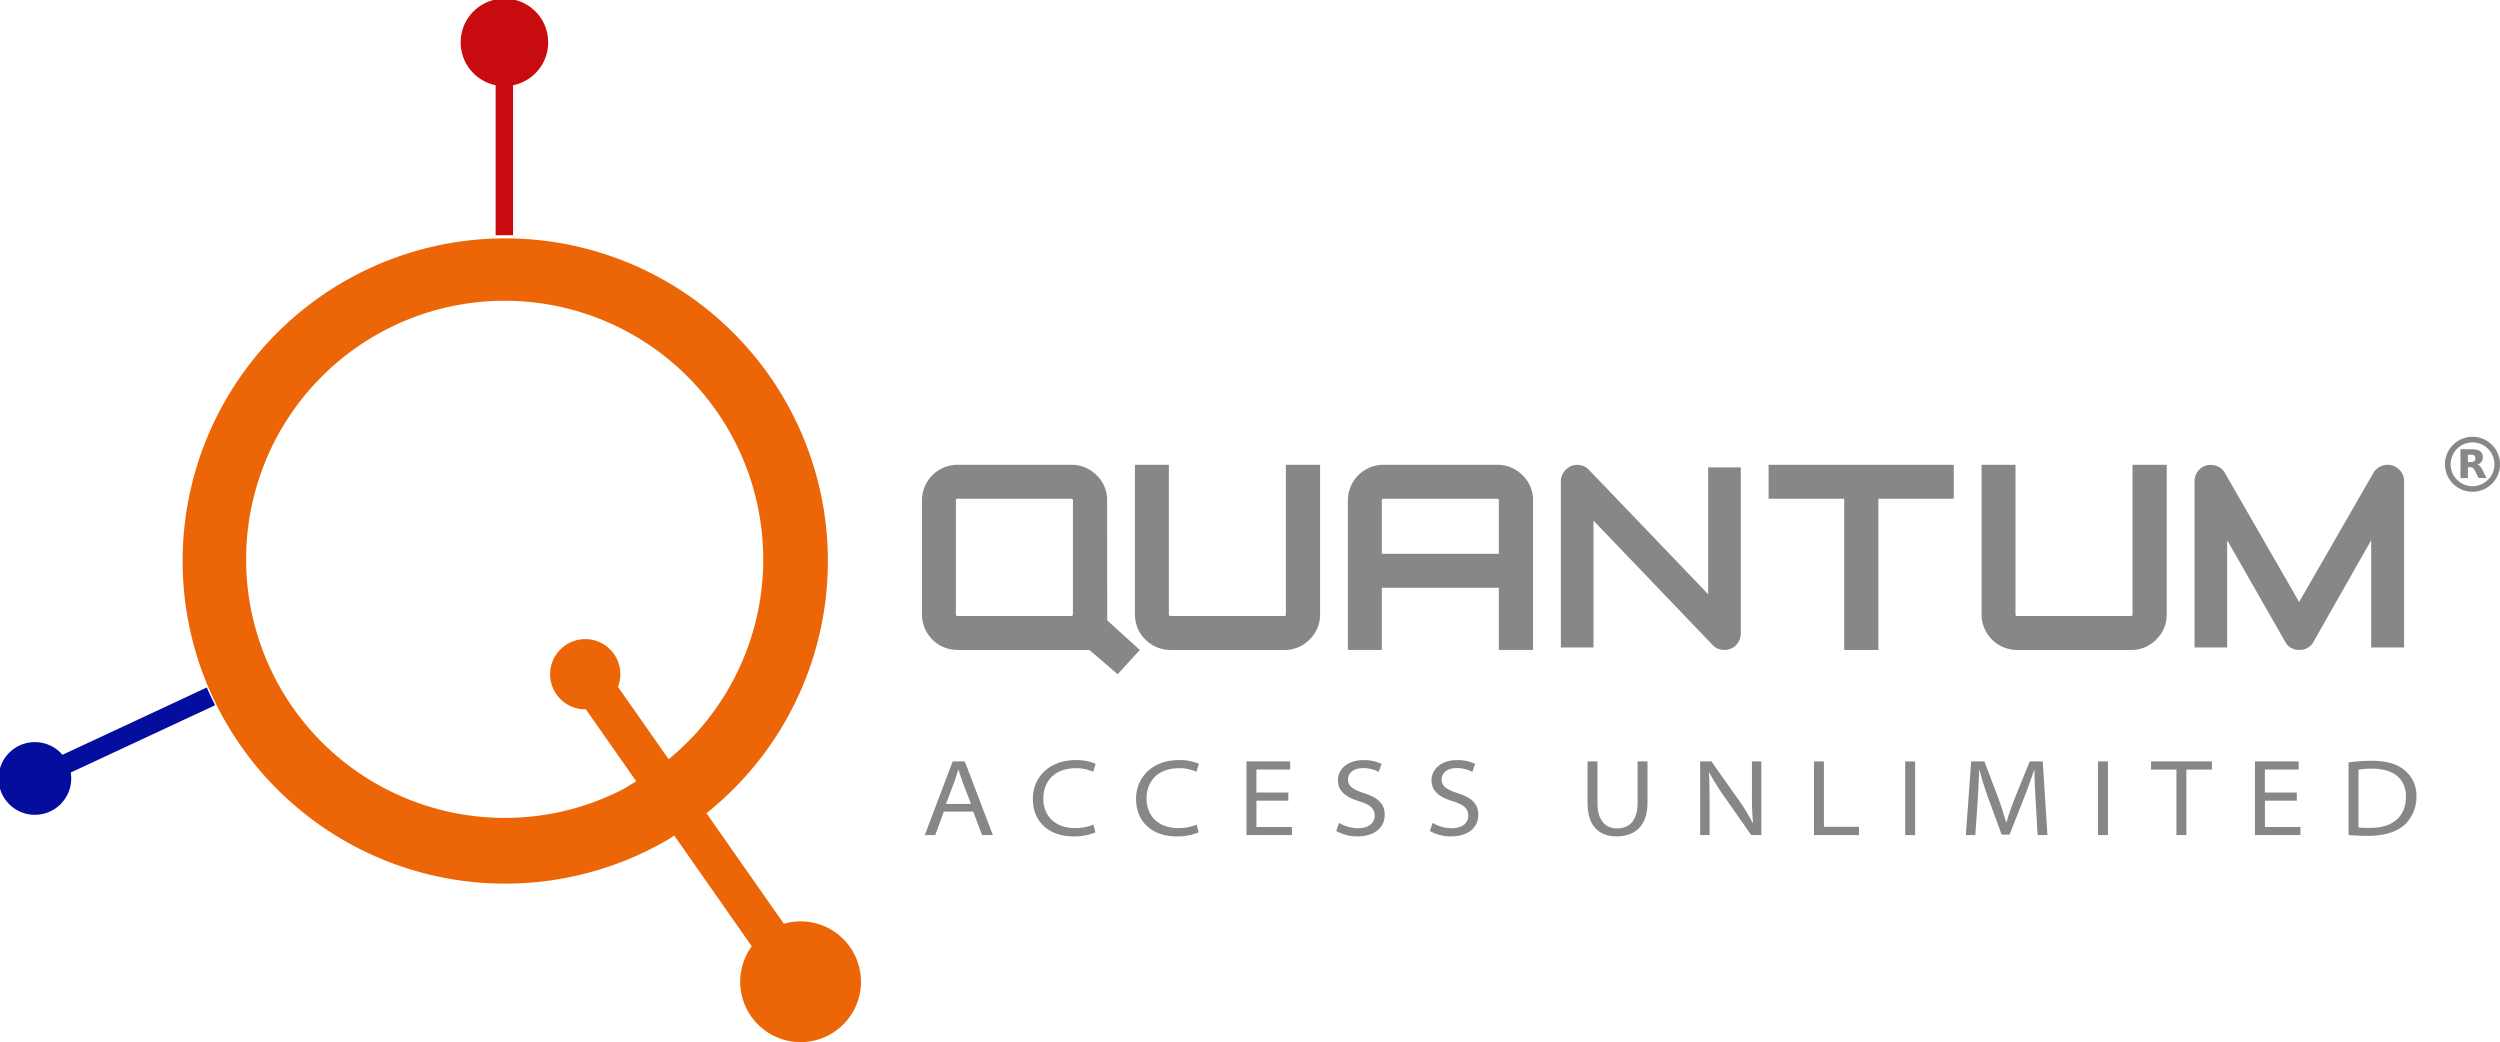 <svg xmlns="http://www.w3.org/2000/svg" width="436.726" height="182.067" viewBox="0 0 436.726 182.067">
  <g id="qn_new_logo1" transform="translate(-65.181 -19.63)">
    <g id="Group_5" data-name="Group 5">
      <g id="Group_3" data-name="Group 3">
        <g id="Group_1" data-name="Group 1">
          <path id="Path_1" data-name="Path 1" d="M258.6,127.991l5.694,5.182-3.868,4.236-4.941-4.236h-23a6.212,6.212,0,0,1-6.245-6.244V107.072a6.212,6.212,0,0,1,6.245-6.245h19.812a6.1,6.1,0,0,1,4.447,1.819,5.987,5.987,0,0,1,1.843,4.426Zm-26.116-.748h19.812a.278.278,0,0,0,.315-.314V107.072a.279.279,0,0,0-.315-.315H232.482a.279.279,0,0,0-.315.315v19.857A.278.278,0,0,0,232.482,127.243Z" fill="#878786"/>
          <path id="Path_2" data-name="Path 2" d="M289.812,126.929v-26.1h5.975v26.1a5.986,5.986,0,0,1-1.842,4.425,6.048,6.048,0,0,1-4.4,1.819H269.685a6.212,6.212,0,0,1-6.245-6.244v-26.1h5.93v26.1a.278.278,0,0,0,.315.314h19.857C289.722,127.243,289.812,127.139,289.812,126.929Z" fill="#878786"/>
          <path id="Path_3" data-name="Path 3" d="M306.888,100.827H326.7a6.1,6.1,0,0,1,4.448,1.819,5.989,5.989,0,0,1,1.841,4.426v26.1h-5.974V122.3H306.573v10.872h-5.93v-26.1a6.212,6.212,0,0,1,6.245-6.245Zm-.315,15.544h20.442v-9.3a.279.279,0,0,0-.315-.315H306.888a.279.279,0,0,0-.315.315Z" fill="#878786"/>
          <path id="Path_4" data-name="Path 4" d="M374.138,100.827h32.346v5.93H393.321v26.416h-5.976V106.757H374.138Z" fill="#878786"/>
          <path id="Path_5" data-name="Path 5" d="M437.712,126.929v-26.1h5.974v26.1a5.982,5.982,0,0,1-1.842,4.425,6.044,6.044,0,0,1-4.4,1.819H417.585a6.211,6.211,0,0,1-6.245-6.244v-26.1h5.93v26.1a.278.278,0,0,0,.315.314h19.857C437.621,127.243,437.712,127.139,437.712,126.929Z" fill="#878786"/>
          <path id="Path_6" data-name="Path 6" d="M485.155,132.735h-5.748V114L469.3,131.791a2.486,2.486,0,0,1-1.042,1.032,3.058,3.058,0,0,1-1.437.35,2.886,2.886,0,0,1-1.393-.35,2.517,2.517,0,0,1-1.02-1.032L454.247,114v18.734h-5.7V103.713a2.864,2.864,0,0,1,2.106-2.786,3.025,3.025,0,0,1,.921-.077,3.074,3.074,0,0,1,.889.2,2.7,2.7,0,0,1,.778.46,2.727,2.727,0,0,1,.593.713l12.986,22.573L479.8,102.221a2.787,2.787,0,0,1,1.393-1.184,2.968,2.968,0,0,1,1.854-.11,2.864,2.864,0,0,1,1.514,1.031,2.8,2.8,0,0,1,.592,1.755Z" fill="#878786"/>
          <path id="Path_7" data-name="Path 7" d="M369.281,130.3a2.8,2.8,0,0,1-.231,1.14,2.93,2.93,0,0,1-.614.911,2.8,2.8,0,0,1-.91.6,2.884,2.884,0,0,1-1.119.219,3.06,3.06,0,0,1-1.064-.2,2.5,2.5,0,0,1-.954-.636L343.55,110.579v22.156h-5.7V103.713a2.729,2.729,0,0,1,.494-1.59,3.069,3.069,0,0,1,1.261-1.065,2.894,2.894,0,0,1,1.667-.164,2.713,2.713,0,0,1,1.47.8l20.839,21.74V101.278h5.7Z" fill="#878786"/>
        </g>
        <g id="Group_2" data-name="Group 2">
          <path id="Path_8" data-name="Path 8" d="M153.355,117.336h0Z" fill="#d8006b"/>
          <path id="Path_9" data-name="Path 9" d="M154.809,60.73l0-26.208a7.644,7.644,0,1,0-3.048-.006V60.735c.53-.014,1.061-.023,1.594-.023Q154.084,60.712,154.809,60.73Z" fill="#c80b0e"/>
          <path id="Path_10" data-name="Path 10" d="M102.757,142.826q-.77-1.527-1.449-3.1L76.092,151.485a6.349,6.349,0,1,0,1.446,3.1Z" fill="#050d9e"/>
          <path id="Path_11" data-name="Path 11" d="M205.029,180.583a10.548,10.548,0,0,0-2.916.417l-13.52-19.309h0a56.362,56.362,0,1,0-6.511,4.485l.877-.592,13.546,19.346a10.548,10.548,0,1,0,8.524-4.347Zm-51.672-18.076a45.168,45.168,0,1,1,28.632-10.246h0l-8.857-12.65a6.122,6.122,0,0,0-5.721-8.335c-.037,0-.074.005-.111.006a6.132,6.132,0,0,0,.111,12.263c.038,0,.074-.005.112-.005l8.793,12.557h0l-1.93,1.214A44.954,44.954,0,0,1,153.357,162.507Z" fill="#ec6607"/>
        </g>
      </g>
      <g id="Group_4" data-name="Group 4">
        <path id="Path_12" data-name="Path 12" d="M230.056,161.406l-1.488,4.1h-1.833l4.868-12.866h2.118l4.906,12.866h-1.889l-1.547-4.1Zm4.754-1.336-1.489-3.856c-.306-.821-.5-1.489-.706-2.139h-.038c-.192.669-.4,1.356-.669,2.1l-1.47,3.894Z" fill="#878786"/>
        <path id="Path_13" data-name="Path 13" d="M256.545,165.033a9.453,9.453,0,0,1-3.913.707c-4.009,0-7.024-2.387-7.024-6.568,0-3.683,2.787-6.757,7.444-6.757a8.254,8.254,0,0,1,3.531.649l-.438,1.393a7.03,7.03,0,0,0-3.017-.63c-3.569,0-5.688,2.139-5.688,5.327,0,2.881,1.929,5.134,5.555,5.134a7.923,7.923,0,0,0,3.188-.61Z" fill="#878786"/>
        <path id="Path_14" data-name="Path 14" d="M274.578,165.033a9.456,9.456,0,0,1-3.913.707c-4.009,0-7.025-2.387-7.025-6.568,0-3.683,2.787-6.757,7.444-6.757a8.26,8.26,0,0,1,3.532.649l-.439,1.393a7.021,7.021,0,0,0-3.016-.63c-3.57,0-5.689,2.139-5.689,5.327,0,2.881,1.929,5.134,5.555,5.134a7.919,7.919,0,0,0,3.188-.61Z" fill="#878786"/>
        <path id="Path_15" data-name="Path 15" d="M290.244,159.5h-5.575v4.6h6.2v1.412h-7.941V152.644h7.636v1.413h-5.9v4.027h5.575Z" fill="#878786"/>
        <path id="Path_16" data-name="Path 16" d="M299.1,163.372a6.371,6.371,0,0,0,3.34.936c1.813,0,2.882-.879,2.882-2.195,0-1.184-.706-1.89-2.672-2.5-2.462-.744-3.742-1.832-3.742-3.665,0-2.024,1.776-3.532,4.429-3.532a6.854,6.854,0,0,1,3.188.668l-.5,1.394a5.677,5.677,0,0,0-2.729-.668c-1.928,0-2.634,1.088-2.634,1.966,0,1.164.82,1.775,2.787,2.4,2.386.782,3.626,1.775,3.626,3.817,0,1.891-1.412,3.743-4.791,3.743a7.313,7.313,0,0,1-3.665-.936Z" fill="#878786"/>
        <path id="Path_17" data-name="Path 17" d="M315.449,163.372a6.375,6.375,0,0,0,3.341.936c1.812,0,2.882-.879,2.882-2.195,0-1.184-.706-1.89-2.672-2.5-2.463-.744-3.742-1.832-3.742-3.665,0-2.024,1.775-3.532,4.428-3.532a6.856,6.856,0,0,1,3.189.668l-.5,1.394a5.682,5.682,0,0,0-2.73-.668c-1.927,0-2.633,1.088-2.633,1.966,0,1.164.82,1.775,2.787,2.4,2.385.782,3.626,1.775,3.626,3.817,0,1.891-1.412,3.743-4.791,3.743a7.31,7.31,0,0,1-3.665-.936Z" fill="#878786"/>
        <path id="Path_18" data-name="Path 18" d="M344.245,152.644v7.292c0,3.055,1.432,4.41,3.417,4.41,2.176,0,3.589-1.394,3.589-4.41v-7.292h1.737v7.216c0,4.161-2.31,5.88-5.4,5.88-2.863,0-5.078-1.585-5.078-5.842v-7.254Z" fill="#878786"/>
        <path id="Path_19" data-name="Path 19" d="M362.182,165.51V152.644h1.966l4.715,6.662a33.262,33.262,0,0,1,2.5,4.085l.058-.019a46.882,46.882,0,0,1-.191-5.078v-5.65h1.642V165.51H371.1l-4.639-6.624a47.889,47.889,0,0,1-2.691-4.295l-.058.02c.1,1.6.114,3.13.114,5.058v5.841Z" fill="#878786"/>
        <path id="Path_20" data-name="Path 20" d="M382.064,152.644H383.8v11.415h6.128v1.451h-7.866Z" fill="#878786"/>
        <path id="Path_21" data-name="Path 21" d="M399.735,152.644V165.51H398V152.644Z" fill="#878786"/>
        <path id="Path_22" data-name="Path 22" d="M420.806,159.822c-.1-1.814-.229-4.085-.229-5.707h-.038c-.5,1.507-1.088,3.149-1.813,5l-2.5,6.318h-1.374l-2.291-6.242c-.668-1.871-1.2-3.551-1.6-5.077h-.038c-.057,1.622-.152,3.875-.286,5.84l-.382,5.555h-1.661l.935-12.866h2.31l2.4,6.338c.573,1.546,1.031,3.015,1.394,4.314h.057c.363-1.261.859-2.73,1.49-4.314l2.576-6.338h2.271l.822,12.866h-1.718Z" fill="#878786"/>
        <path id="Path_23" data-name="Path 23" d="M433.416,152.644V165.51h-1.737V152.644Z" fill="#878786"/>
        <path id="Path_24" data-name="Path 24" d="M445.382,154.075h-4.429v-1.431h10.632v1.431h-4.467V165.51h-1.736Z" fill="#878786"/>
        <path id="Path_25" data-name="Path 25" d="M466.412,159.5h-5.574v4.6h6.2v1.412H459.1V152.644h7.635v1.413h-5.9v4.027h5.574Z" fill="#878786"/>
        <path id="Path_26" data-name="Path 26" d="M475.454,152.816a28.176,28.176,0,0,1,4.047-.286c2.729,0,4.677.649,5.956,1.833a5.671,5.671,0,0,1,1.852,4.389,6.7,6.7,0,0,1-1.966,4.868c-1.337,1.279-3.571,2.024-6.414,2.024-1.375,0-2.5-.058-3.475-.153Zm1.737,11.358a15.782,15.782,0,0,0,2.043.076c4.2.019,6.242-2.233,6.242-5.421.019-2.959-1.928-4.924-5.917-4.924a13.067,13.067,0,0,0-2.368.19Z" fill="#878786"/>
      </g>
    </g>
    <g id="Group_6" data-name="Group 6">
      <path id="Path_27" data-name="Path 27" d="M496.887,95.936h.439a.3.3,0,0,0,.051.007,4.4,4.4,0,0,1,.715.093,4.682,4.682,0,0,1,2.1,1.024,4.735,4.735,0,0,1,1.7,3.289l.015.161v.455c0,.014-.006.029-.007.043a4.412,4.412,0,0,1-.143.928,4.756,4.756,0,0,1-1.924,2.753,4.7,4.7,0,0,1-2.394.839,4.78,4.78,0,0,1-.887-.021,4.8,4.8,0,0,1-.847-9.364,4.567,4.567,0,0,1,.928-.184Zm-3.607,4.8a3.826,3.826,0,1,0,3.824-3.826A3.827,3.827,0,0,0,493.28,100.737Z" fill="#878786"/>
      <path id="Path_28" data-name="Path 28" d="M495,98.114h.039c.68,0,1.36,0,2.039,0a3.015,3.015,0,0,1,1,.153,1.216,1.216,0,0,1,.587.41,1.141,1.141,0,0,1,.206.522,1.764,1.764,0,0,1-.038.768,1.127,1.127,0,0,1-.6.7c-.091.046-.187.081-.281.122l.07.024a1.083,1.083,0,0,1,.5.373,2.783,2.783,0,0,1,.3.5l.7,1.409c.006.011.011.023.018.039l-.043,0H498.2a.056.056,0,0,1-.06-.039q-.312-.636-.627-1.272a1.34,1.34,0,0,0-.287-.4.68.68,0,0,0-.427-.176c-.164-.008-.329,0-.5,0v1.892H495Zm1.3.94v1.289c.216,0,.428,0,.64,0a1.1,1.1,0,0,0,.213-.028.5.5,0,0,0,.4-.325.88.88,0,0,0,.04-.388.9.9,0,0,0-.039-.193.491.491,0,0,0-.43-.328A6.484,6.484,0,0,0,496.3,99.054Z" fill="#878786"/>
    </g>
  </g>
</svg>
